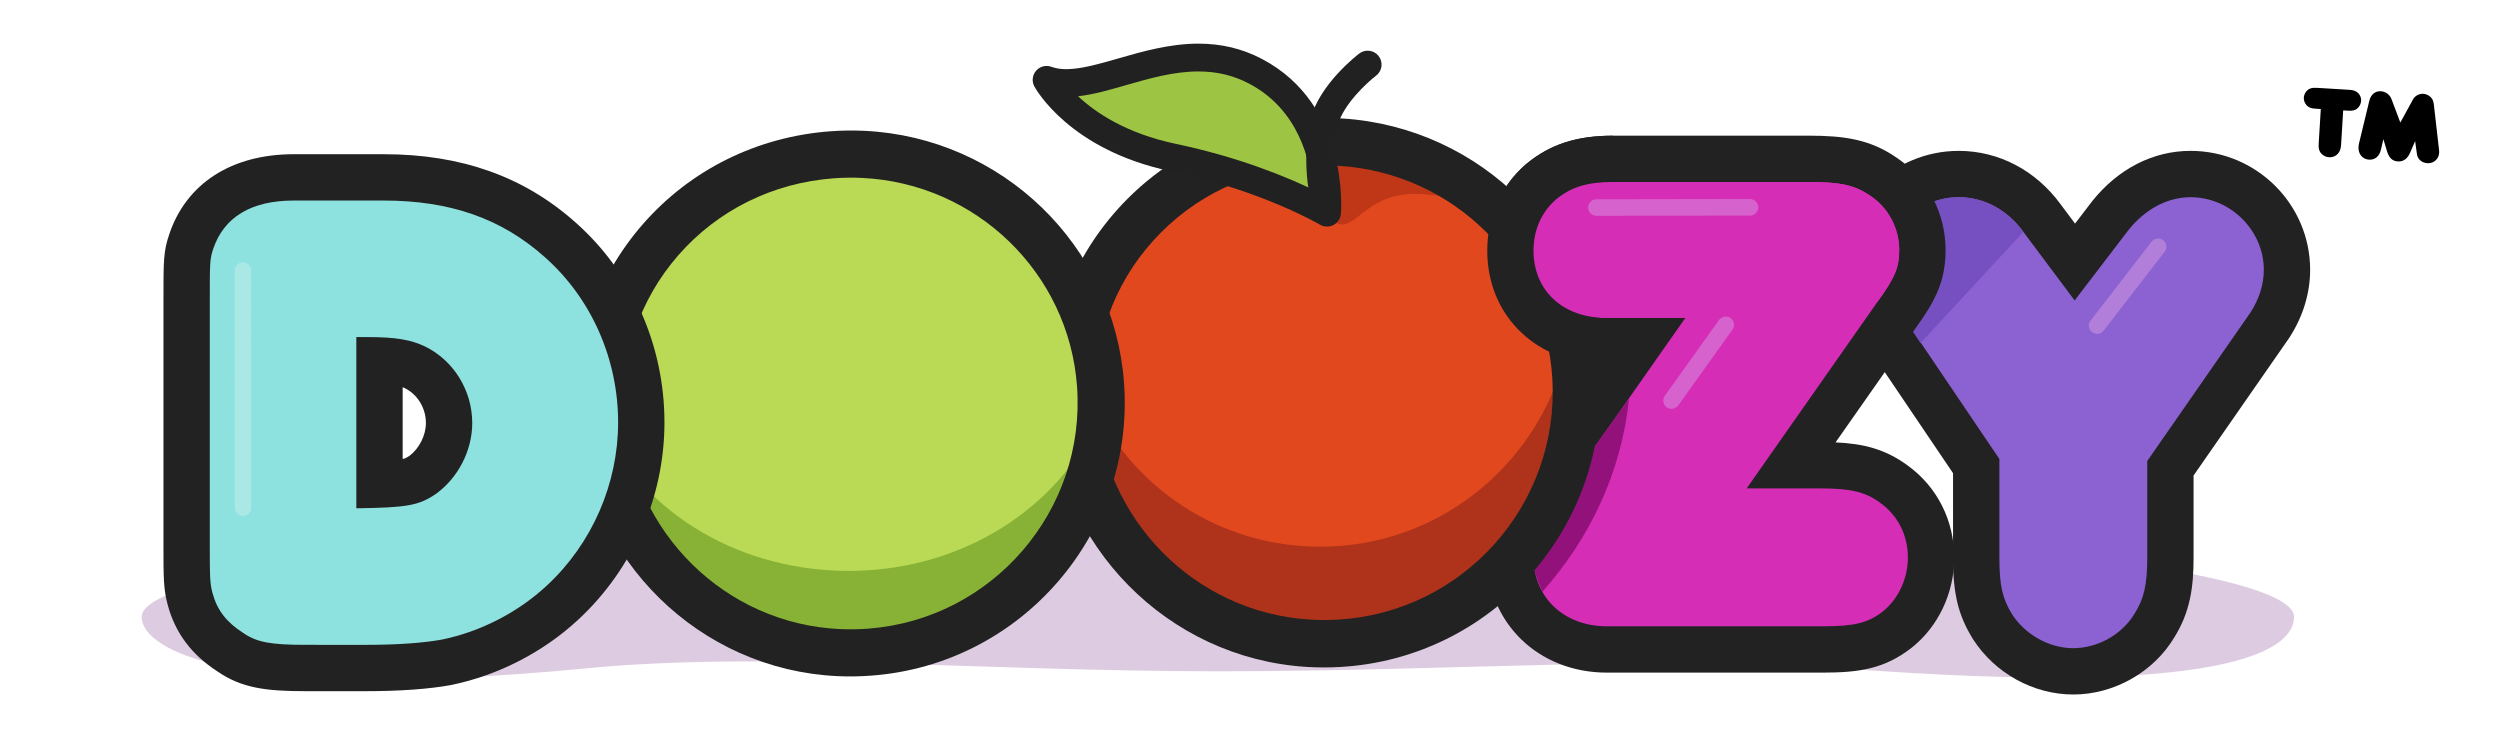 <?xml version="1.0" encoding="utf-8"?>
<!-- Generator: Adobe Illustrator 15.0.0, SVG Export Plug-In . SVG Version: 6.00 Build 0)  -->
<!DOCTYPE svg PUBLIC "-//W3C//DTD SVG 1.1//EN" "http://www.w3.org/Graphics/SVG/1.1/DTD/svg11.dtd">
<svg version="1.1" id="Layer_1" xmlns="http://www.w3.org/2000/svg" xmlns:xlink="http://www.w3.org/1999/xlink" x="0px" y="0px"
	 width="539.515px" height="163.146px" viewBox="0 0 539.515 163.146" enable-background="new 0 0 539.515 163.146"
	 xml:space="preserve">
<path opacity="0.25" fill="#793789" enable-background="new    " d="M495.072,133.127c0,7.3-14.814,17.442-97.293,11.108
	c-37.932-2.913-84.628,0.634-134.958,0.634c-50.828,0-98.014-4.332-136.085-0.653c-76.101,7.354-96.165-3.836-96.165-11.089
	c0-12.012,103.982-21.75,232.25-21.75C391.087,111.377,495.072,121.116,495.072,133.127z"/>
<g>
	<path d="M499.542,23.444c-0.834-0.051-1.371-0.282-1.783-0.748c-0.406-0.488-0.619-1.052-0.582-1.646
		c0.053-0.834,0.654-1.679,1.375-1.941c0.52-0.188,0.719-0.199,2.629-0.082l4.875,0.298c1.361,0.083,1.361,0.083,1.646,0.145
		c1.154,0.227,1.91,1.176,1.842,2.317c-0.039,0.637-0.389,1.277-0.896,1.688c-0.395,0.327-1.021,0.468-1.898,0.412l-1.076-0.063
		l-0.445,7.292c-0.055,0.878-0.189,1.354-0.531,1.84c-0.48,0.676-1.23,1.027-2.064,0.977c-0.812-0.051-1.516-0.468-1.938-1.133
		c-0.299-0.523-0.359-0.946-0.301-1.936l0.447-7.335L499.542,23.444L499.542,23.444z"/>
	<path d="M520.763,21.412c0.42-0.747,1.311-1.22,2.211-1.165c0.594,0.036,1.234,0.34,1.631,0.761
		c0.395,0.422,0.562,0.852,0.646,1.649l1.092,9.545c0.045,0.312,0.053,0.598,0.037,0.817c-0.08,1.315-1.197,2.284-2.516,2.205
		c-1.229-0.075-2.15-0.883-2.279-1.991l-0.383-2.779l-1.104,2.535c-0.561,1.288-1.463,1.917-2.602,1.847
		c-1.188-0.072-1.918-0.733-2.34-2.127l-0.811-2.673l-0.535,2.305c-0.328,1.393-1.305,2.19-2.555,2.114
		c-1.43-0.087-2.371-1.247-2.275-2.784c0.014-0.195,0.045-0.394,0.08-0.59l2.24-9.275c0.328-1.392,1.26-2.192,2.514-2.116
		c1.029,0.062,1.961,0.759,2.314,1.771l1.879,4.986L520.763,21.412z"/>
</g>
<g>
	<path fill="#222222" d="M447.433,149.879c-8.6,0-16.887-4.562-21.627-11.91l-0.141-0.223c-3.094-5.078-4.188-9.637-4.188-17.418
		v-18.212L401.98,73.267c-3.232-4.577-4.941-9.874-4.941-15.326c0-13.996,11.516-25.382,25.67-25.382
		c8.621,0,16.631,4.203,21.99,11.534l3.109,4.161l3.771-4.931c5.6-6.942,13.111-10.766,21.152-10.766
		c14.23,0,25.811,11.516,25.811,25.67c0,5.062-1.553,10.13-4.49,14.647l-0.174,0.256l-20.492,29.484v17.711
		c0,6.371-0.719,11.76-4.215,17.316C464.693,145.083,456.175,149.879,447.433,149.879z M442.666,127.208
		c1.047,1.553,3.035,2.672,4.77,2.672c1.766,0,3.754-1.107,4.627-2.58l0.162-0.266c0.602-0.943,1.168-1.836,1.168-6.705V96.351
		l23.967-34.483c0.779-1.232,1.189-2.489,1.189-3.64c0-2.969-2.771-5.67-5.812-5.67c-2.471,0-4.488,1.984-5.514,3.233
		l-19.586,25.631l-19.068-25.509c-0.912-1.254-2.885-3.355-5.855-3.355c-3.127,0-5.672,2.413-5.672,5.382
		c0,1.345,0.428,2.595,1.305,3.82l0.146,0.211l22.992,34.02v24.337C441.478,125.079,441.921,125.981,442.666,127.208z"/>
	<path fill="#8C61D1" d="M463.39,120.329c0,5.896-0.719,8.912-2.73,12.074c-2.73,4.6-8.049,7.477-13.227,7.477
		c-5.174,0-10.352-2.877-13.227-7.332c-2.014-3.307-2.729-6.037-2.729-12.219V99.052l-21.277-31.479
		c-2.154-3.021-3.162-6.326-3.162-9.632c0-8.481,7.045-15.382,15.67-15.382c5.463,0,10.494,2.729,13.943,7.475L447.72,64.84
		l11.645-15.236c3.594-4.456,8.338-7.044,13.369-7.044c8.625,0,15.812,7.188,15.812,15.67c0,3.161-1.008,6.322-2.875,9.196
		l-22.281,32.06V120.329L463.39,120.329z"/>
	<path fill="#9C30B7" d="M447.72,94.863"/>
	<path opacity="0.5" fill="#D79CE5" d="M452.125,71.997c-0.199-0.05-0.393-0.138-0.574-0.262c-0.811-0.562-1.012-1.67-0.451-2.479
		l13.168-17.021c0.561-0.806,1.67-1.005,2.479-0.451c0.811,0.562,1.012,1.671,0.449,2.479l-13.166,17.021
		C453.591,71.911,452.824,72.174,452.125,71.997z"/>
	<path fill="#764FC1" d="M414.465,74.033l-4.265-6.461c-2.154-3.021-3.162-6.326-3.162-9.632c0-8.481,7.045-15.382,15.67-15.382
		c5.463,0,10.494,2.729,13.943,7.475"/>
</g>
<g>
	<path fill="#222222" d="M393.33,145.155h-46.576c-14.717,0-25.812-10.729-25.812-24.949c0-4.92,1.604-9.985,4.637-14.649
		l0.197-0.293l18.758-26.73c-13.793-0.914-23.592-10.915-23.592-24.453c0-7.369,2.967-13.988,8.354-18.638l0.199-0.168
		c5.07-4.149,10.791-5.999,18.553-5.999h42.264c7.672,0,13.246,0.779,19,4.755c6.607,4.446,10.551,11.88,10.551,19.908
		c0,6.684-2.172,10.933-6.451,16.862l-17.291,24.667c5.998,0.27,10.748,1.424,15.66,5.055c6.309,4.609,9.951,11.85,9.951,19.83
		c0,7.666-3.479,14.963-9.303,19.52C406.671,144.319,401.281,145.155,393.33,145.155z M342.261,116.585
		c-0.842,1.328-1.32,2.643-1.32,3.621c0,4.467,4.064,4.949,5.812,4.949h46.572c5.436,0,6.047-0.473,6.822-1.074
		c0.762-0.596,1.578-2.092,1.578-3.729c0-1.617-0.588-2.832-1.795-3.717c-0.916-0.678-1.672-1.234-7.18-1.234h-35.037l39.436-56.249
		c2.707-3.749,2.707-4.177,2.707-5.213c0-1.319-0.678-2.624-1.727-3.323l-0.166-0.113c-0.984-0.686-1.764-1.227-7.656-1.227h-42.264
		c-3.898,0-4.947,0.716-5.771,1.383c-0.414,0.369-1.336,1.316-1.336,3.422c0,1.118,0,4.521,5.67,4.521h36.34L342.261,116.585z"/>
</g>
<g>
	<path fill="#D62DB6" d="M346.609,68.6c-9.344,0-15.668-5.896-15.668-14.521c0-4.456,1.725-8.337,4.889-11.068
		c3.162-2.588,6.611-3.736,12.219-3.736h42.264c7.043,0,10.062,0.718,13.367,3.019c3.883,2.588,6.182,7.043,6.182,11.646
		c0,3.736-0.863,5.894-4.6,11.066L376.943,105.4h15.812c6.613,0,9.775,0.719,13.082,3.162c3.736,2.73,5.895,6.898,5.895,11.789
		c0,4.6-2.156,9.057-5.463,11.643c-3.162,2.445-6.037,3.162-12.939,3.162h-46.574c-9.201,0-15.812-6.18-15.812-14.949
		c0-3.162,1.148-6.324,3.02-9.199L363.714,68.6H346.609z"/>
	<path fill="#93117A" d="M335.123,108.782c-2.434,3.737-4.115,8.24-4.115,12.354c0,2.642,0.979,4.355,1.836,6.578
		c10.16-11.427,17.055-25.623,18.709-41.678L335.123,108.782z"/>
</g>
<g>
	<g>
		<g>
			<path fill="#E2481E" d="M282.64,30.665c-30.133,1.721-52.883,26.892-51.193,56.57c1.745,30.448,27.235,53.333,57.526,51.601
				c29.817-1.709,52.845-27.51,51.136-57.338C338.408,51.671,312.779,28.943,282.64,30.665z"/>
			<path fill="#BF3717" d="M266.895,36.035c0,0,13.854,4.423,19.737,10.692c5.884,6.269,6.625-6.779,22.139-4.666
				c15.516,2.11-11.27-10.176-19.436-10.482C281.169,31.269,266.895,36.035,266.895,36.035z"/>
			<path fill="#AF331B" d="M288.115,117.882c-22.883,1.309-43.006-11.445-52.244-30.884l-4.424,0.237
				c1.746,30.449,27.232,53.334,57.527,51.602c29.814-1.709,52.842-27.512,51.133-57.339l-3.893,0.204
				C329.101,101.691,310.533,116.594,288.115,117.882z"/>
			<path fill="#222222" d="M281.833,143.916c0,0,0,0-0.004,0c-29.909-1.947-53.764-26.192-55.488-56.396
				c-0.902-15.73,4.417-30.821,14.971-42.497c10.54-11.646,25.11-18.567,41.03-19.473c2.472-0.146,4.977-0.136,7.427,0.023
				c29.917,1.94,53.755,25.854,55.456,55.625c1.873,32.728-23.238,60.87-55.967,62.737
				C286.789,144.082,284.287,144.072,281.833,143.916z M289.117,35.801c-2.041-0.139-4.125-0.141-6.184-0.02
				c-13.226,0.751-25.304,6.478-34.025,16.122c-8.7,9.613-13.079,22.062-12.34,35.039c1.431,25.056,21.18,45.149,45.936,46.755l0,0
				c2.035,0.125,4.115,0.146,6.186,0.021c27.086-1.545,47.865-24.838,46.318-51.928C333.599,57.175,313.867,37.402,289.117,35.801z"
				/>
		</g>
		<g>
			<path fill="#9EC443" d="M225.859,17.233c0,0,6.709,12.417,27.257,16.745c20.547,4.325,33.258,11.922,33.258,11.922
				s1.778-21.477-15.422-30.515C253.755,6.347,236.65,21.219,225.859,17.233z"/>
			<path fill="#212121" d="M286.375,48.9c-0.533,0-1.062-0.144-1.537-0.423c-0.137-0.082-12.602-7.408-32.339-11.563
				c-21.66-4.561-28.978-17.697-29.278-18.254c-0.594-1.099-0.445-2.45,0.373-3.393c0.817-0.943,2.134-1.281,3.306-0.85
				c0.927,0.342,1.977,0.509,3.208,0.509c0.001,0,0.001,0,0.002,0c3.167,0,7.076-1.123,11.214-2.312
				c5.211-1.498,11.118-3.196,17.304-3.196c4.993,0,9.482,1.083,13.722,3.312c18.74,9.849,17.096,32.459,17.018,33.417
				c-0.086,1.031-0.697,1.945-1.619,2.42C287.317,48.79,286.846,48.9,286.375,48.9z M232.658,20.777
				c3.762,3.524,10.381,8.013,21.078,10.265c13.754,2.896,24.03,7.192,29.568,9.864c-0.543-6.306-3.08-17.26-13.744-22.864
				c-3.356-1.765-6.934-2.623-10.931-2.623c-5.341,0-10.581,1.506-15.648,2.962C239.375,19.419,235.928,20.408,232.658,20.777z"/>
		</g>
	</g>
	<path fill="#212121" d="M285.35,43.393c-1.435,0-2.7-1.028-2.952-2.488c-0.059-0.326-1.357-8.067,0.443-15.217
		c1.904-7.55,10.148-13.875,10.498-14.142c1.32-1.002,3.201-0.742,4.205,0.577c1,1.32,0.742,3.201-0.574,4.203
		c-1.926,1.467-7.158,6.269-8.311,10.828c-1.486,5.891-0.361,12.665-0.35,12.73c0.275,1.634-0.818,3.185-2.451,3.464
		C285.689,43.379,285.518,43.393,285.35,43.393z"/>
</g>
<path opacity="0.5" fill="#D79AE5" d="M360.318,88.177c-0.199-0.045-0.396-0.132-0.58-0.252c-0.818-0.546-1.039-1.651-0.492-2.47
	l11.701-16.346c0.549-0.814,1.654-1.033,2.471-0.493c0.818,0.548,1.039,1.653,0.492,2.472L362.21,87.433
	C361.785,88.068,361.019,88.344,360.318,88.177z"/>
<g>
	<path fill="#BADA55" d="M179.781,33.385c-29.788,2.218-51.863,27.508-49.679,56.843c2.238,30.088,27.851,52.291,57.791,50.064
		c29.475-2.189,51.815-28.121,49.618-57.6C235.317,53.215,209.565,31.17,179.781,33.385z"/>
	<path fill="#87B236" d="M184.348,123.192c-24.31,0.43-45.148-12.299-54.167-30.94l-4.774,0.067
		c0.637,28.748,26.761,51.219,58.941,50.648c31.687-0.553,57.122-24.062,56.496-52.225l-4.047,0.057
		C228.447,109.385,208.167,122.778,184.348,123.192z"/>
	<path fill="#222222" d="M180.673,145.913c-0.003,0-0.005,0-0.005,0c-29.741-1.418-53.854-25.094-56.082-55.062
		c-1.164-15.615,3.86-30.697,14.142-42.469c10.266-11.75,24.625-18.868,40.427-20.047c2.453-0.185,4.937-0.216,7.376-0.104
		c29.746,1.418,53.834,24.758,56.034,54.3c2.415,32.472-22.038,60.854-54.514,63.272
		C185.593,145.991,183.109,146.026,180.673,145.913z M186.046,38.398c-2.029-0.098-4.095-0.071-6.138,0.082
		c-13.118,0.978-25.022,6.871-33.52,16.6c-8.479,9.703-12.616,22.139-11.661,35.021c1.851,24.854,21.809,44.479,46.426,45.653
		c0.003,0,0.005,0,0.005,0c2.028,0.098,4.092,0.064,6.141-0.084c26.88-2,47.121-25.494,45.124-52.378
		C230.606,58.87,210.667,39.565,186.046,38.398z"/>
</g>
<g>
	<path fill="#222222" d="M79.2,149.159H65.831c-8.413,0-13.68-0.664-18.928-4.271c-5.583-3.62-9.087-8.313-10.71-14.343
		c-0.918-3.441-0.918-5.84-0.918-12.948V64.84c0-8.722,0-10.536,1.232-14.23c3.671-11.014,13.469-17.33,26.88-17.33h19.407
		c16.761,0,30.318,4.827,41.446,14.757c12.163,10.772,19.154,26.495,19.154,43.112c0,16.102-6.774,31.609-18.585,42.555
		c-7.52,6.998-17.235,12.012-27.34,14.103l-0.204,0.038C92.681,148.692,86.265,149.159,79.2,149.159z M63.388,53.278
		c-6.688,0-7.481,2.378-7.907,3.656c-0.038,0.112-0.073,0.213-0.099,0.313c-0.106,0.646-0.106,3.561-0.106,7.592v52.757
		c0,5.757,0.019,6.954,0.237,7.772c0.256,0.951,0.51,1.607,2.34,2.779l0.345,0.229c0.389,0.273,1.113,0.779,7.634,0.779H79.2
		c5.737,0,10.947-0.35,14.321-0.963c6.442-1.354,12.881-4.688,17.68-9.15c7.755-7.186,12.194-17.348,12.194-27.896
		c0-10.896-4.535-21.161-12.443-28.165c-7.53-6.72-16.206-9.705-28.158-9.705L63.388,53.278L63.388,53.278z M66.899,119.825V62.746
		h12.588c6.155,0,11.32,0.508,16.521,2.986c9.696,4.731,15.905,14.75,15.905,25.559c0,9.058-4.553,17.994-11.881,23.324
		l-0.189,0.135c-6.239,4.32-11.211,4.785-22.81,4.939L66.899,119.825z M86.899,83.562v15.505c0.683-0.184,1.044-0.406,1.445-0.684
		c2.138-1.598,3.568-4.434,3.568-7.094c0-3.221-1.803-6.183-4.594-7.545C87.19,83.686,87.054,83.623,86.899,83.562z"/>
	<path fill="#8DE2DF" d="M82.793,43.278c14.375,0,25.444,3.88,34.788,12.219c10.062,8.912,15.812,21.994,15.812,35.65
		c0,13.227-5.606,26.162-15.381,35.219c-6.181,5.752-14.231,9.92-22.569,11.645c-3.881,0.721-9.631,1.148-16.244,1.148H65.831
		c-7.475,0-10.494-0.574-13.369-2.586c-3.594-2.301-5.606-4.889-6.613-8.627c-0.575-2.154-0.575-3.736-0.575-10.351V64.84
		c0-8.05,0-8.914,0.719-11.067c2.3-6.901,8.194-10.494,17.394-10.494H82.793L82.793,43.278z M76.899,109.692
		c10.926-0.146,13.513-0.576,17.25-3.164c4.744-3.449,7.763-9.342,7.763-15.236c0-7.045-4.025-13.513-10.207-16.532
		c-3.019-1.438-6.325-2.014-12.219-2.014c-0.431,0-1.438,0-2.588,0L76.899,109.692L76.899,109.692z"/>
	<path opacity="0.5" fill="#C7EFED" d="M53.072,111.235c-0.192,0.072-0.402,0.11-0.622,0.112c-0.984,0.003-1.781-0.798-1.781-1.78
		l-0.034-51.183c0.002-0.981,0.8-1.776,1.781-1.781c0.985,0.001,1.783,0.798,1.783,1.779l0.034,51.185
		C54.231,110.331,53.749,110.983,53.072,111.235z"/>
</g>
<g>
	<g>
		<path fill="#222222" d="M344.552,78.547c-13.791-0.913-23.592-10.914-23.592-24.451c0-7.369,2.969-13.988,8.355-18.639
			l0.199-0.168c5.068-4.148,10.791-5.999,18.553-5.999"/>
	</g>
	<path fill="#D62DB6" d="M363.714,68.6h-17.105c-9.344,0-15.668-5.896-15.668-14.521c0-4.456,1.725-8.337,4.889-11.068
		c3.162-2.588,6.611-3.736,12.219-3.736h42.264c7.043,0,10.062,0.718,13.367,3.019c3.883,2.588,6.182,7.043,6.182,11.646
		c0,3.736-0.863,5.894-4.6,11.066"/>
	<path opacity="0.5" fill="#D79AE5" d="M342.861,45.435c-0.076-0.189-0.117-0.401-0.121-0.621c-0.014-0.983,0.773-1.792,1.758-1.804
		l33.139-0.052c0.982-0.009,1.789,0.779,1.807,1.758c0.01,0.984-0.775,1.792-1.762,1.805l-33.137,0.053
		C343.781,46.583,343.121,46.109,342.861,45.435z"/>
</g>
</svg>
